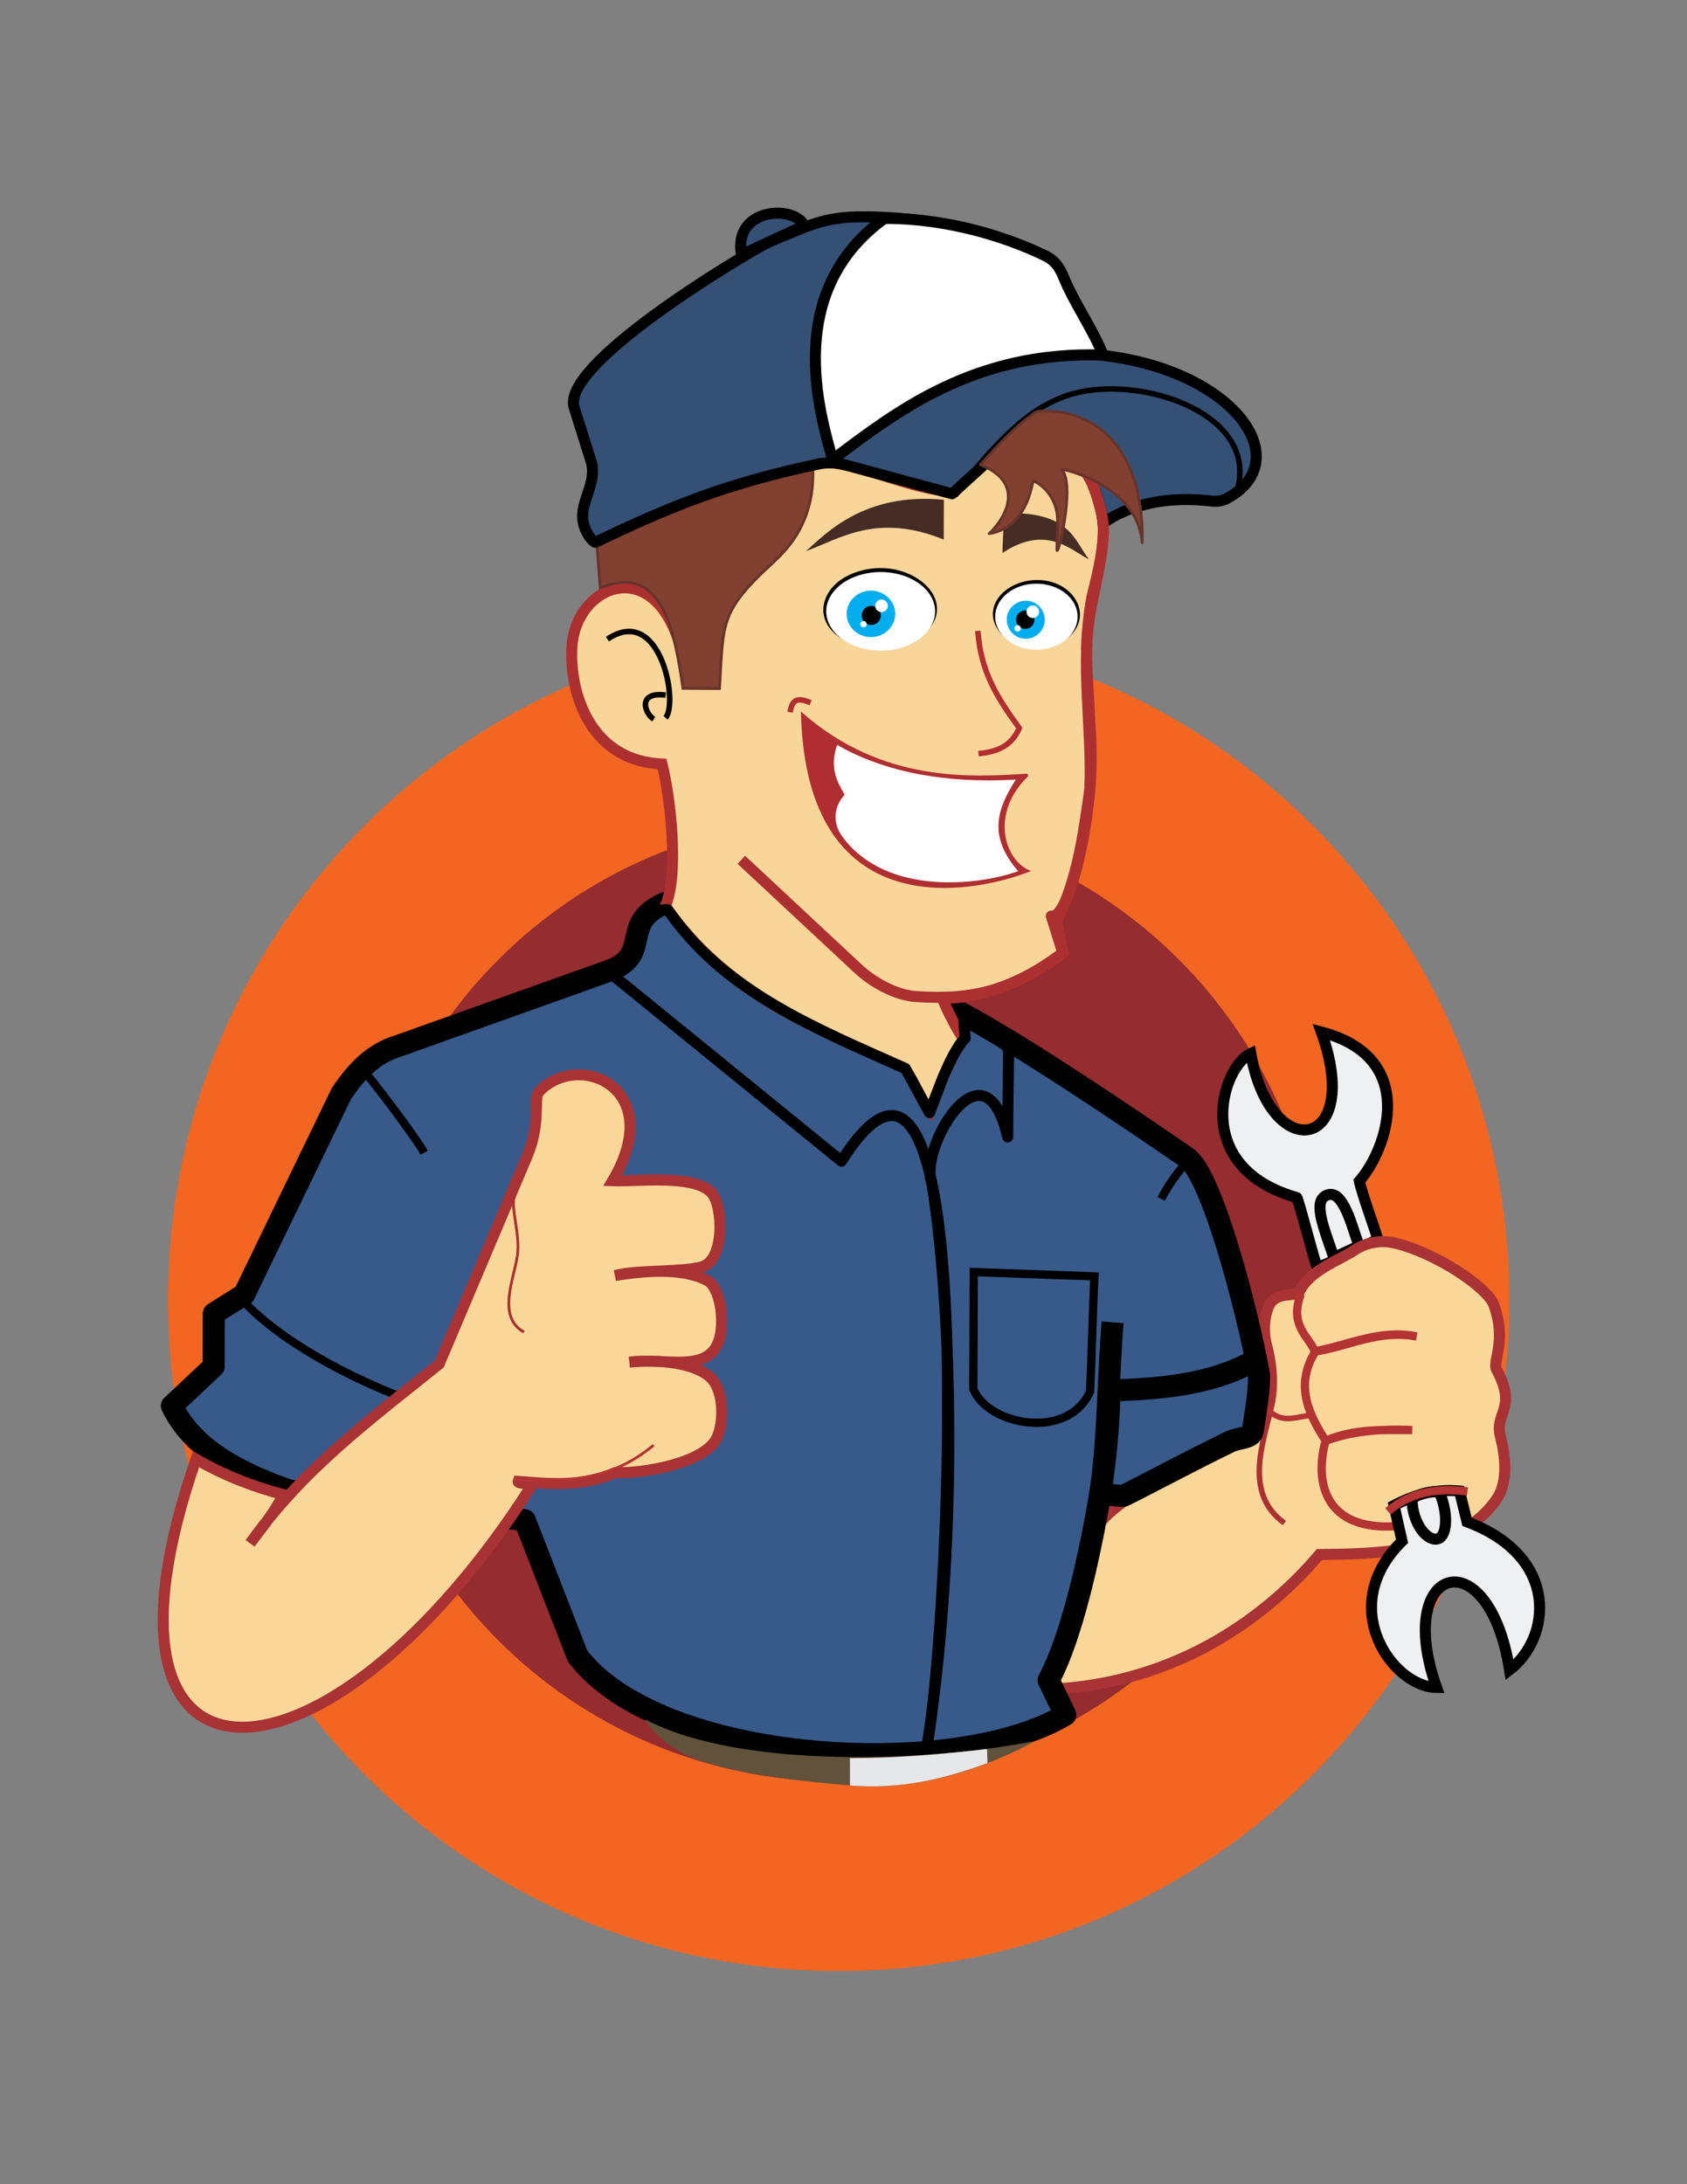 <?xml version="1.0" encoding="utf-8"?>
<!-- Generator: Adobe Illustrator 15.0.0, SVG Export Plug-In  -->
<!DOCTYPE svg PUBLIC "-//W3C//DTD SVG 1.1//EN" "http://www.w3.org/Graphics/SVG/1.1/DTD/svg11.dtd">
<svg version="1.1"
	 xmlns="http://www.w3.org/2000/svg" xmlns:xlink="http://www.w3.org/1999/xlink" xmlns:a="http://ns.adobe.com/AdobeSVGViewerExtensions/3.0/"
	 x="0px" y="0px" width="612px" height="792px" viewBox="-57.206 -75.287 612 792"
	 overflow="visible" enable-background="new -57.206 -75.287 612 792" xml:space="preserve">
<rect x="-57.206" y="-75.287" width="612" height="792" fill="#808080" stroke="none"/>
<defs>
</defs>
<path fill="#F26622" d="M247.037,152.823c134.348,0,243.301,108.955,243.301,243.302c0,134.346-108.953,243.301-243.301,243.301
	c-134.348,0-243.301-108.955-243.301-243.301C3.734,261.775,112.688,152.823,247.037,152.823L247.037,152.823z M247.037,233.614
	c89.736,0,162.51,72.773,162.51,162.511c0,89.734-72.773,162.51-162.51,162.51s-162.51-72.775-162.51-162.51
	C84.525,306.388,157.3,233.614,247.037,233.614L247.037,233.614z"/>
<path fill="#942C30" d="M247.037,221.542c96.402,0,174.583,78.18,174.583,174.583c0,96.402-78.181,174.582-174.583,174.582
	c-96.403,0-174.583-78.18-174.583-174.582C72.454,299.721,150.633,221.542,247.037,221.542L247.037,221.542z M247.037,233.614
	c89.736,0,162.51,72.773,162.51,162.511c0,89.736-72.773,162.51-162.51,162.51s-162.51-72.772-162.51-162.51
	C84.525,306.388,157.299,233.614,247.037,233.614L247.037,233.614z"/>
<path fill="#EFF0F1" stroke="#000000" stroke-width="4" stroke-miterlimit="2.613" d="M396.544,306.72
	c7.206,40.821,40.982,35.167,25.6-7.793c35.559,9.315,23.864,42.563,13.785,54.053c0.883,4.455,5.804,17.83,6.675,21.058
	c0.054,0.19-18.038,9.166-21.923,10.203c-0.459,0.121-6.995-25.42-7.455-25.297C374.639,348.01,385.933,311.603,396.544,306.72
	L396.544,306.72z"/>
<path fill="#EFF0F1" stroke="#000000" stroke-width="4" stroke-miterlimit="2.613" d="M435.965,376.369l-9.265,4.344
	c-3.601-10.76-8.231-21.188-1.983-22.814C430.984,356.268,434.273,374.041,435.965,376.369L435.965,376.369z"/>
<path fill="#F9D799" stroke="#A93334" stroke-width="4" stroke-miterlimit="2.613" d="M340.957,468.963l0.474,8.42
	c9.034-11.439,29.987-19.631,57.792-35.529c3.145-1.985,7.351-13.358,2.982-29.69c-0.956-3.572-1.146-8.873,0.765-13.623
	c2.39-5.93,10.294-3.482,11.109-5.248c3.643-7.9,14.056-11.299,20.308-15.389c3.505-2.291,8.646-3.82,14.49-2.435
	c14.937,3.543,33.584,16.115,35.857,22.441c4.798,13.352-0.654,20.408,0.959,23.393c7.707,14.252-0.85,15.623,1.403,24.25
	c1.728,6.613,2.883,16.183-1.104,22.312c-13.144,20.198-44.494,20.266-64.558,20.53c-13.206,15.623-45.21,46.347-97.439,48.845
	L340.957,468.963L340.957,468.963z"/>
<path fill="none" stroke="#AB3031" stroke-width="2" stroke-linejoin="round" stroke-miterlimit="2.613" d="M408.74,476.969
	c-14.943-10.645-7.531-29.459-5.126-40.557"/>
<path fill="none" stroke="#B43333" stroke-width="2" stroke-miterlimit="2.613" d="M400.944,433.252
	c5.329,8.941,12.109,4.938,16.976,4.773"/>
<path fill="#375A8B" stroke="#000000" stroke-width="8" stroke-linejoin="round" stroke-miterlimit="2.613" d="M87.47,303.9
	l76.417-27.237c15.849-5.866,3.401-17.219,20.11-24.474l106.908,39.573c20.947,10.933,61.589,38.337,82.42,52.684
	c9.07,6.245,21.679,54.317,26.065,77.907c0.763,4.09-1.509,17.218-2.144,21.293c-0.421,2.699-5.303,2.386-8.237,3.813
	c-16.545,8.047-38.377,19.813-39.022,19.742c-3.155-0.354-8.017-0.845-8.094-0.631c-2.092,12.272-8.723,48.926-18.707,67.385
	l6.062,12.58c-40.104,24.033-147.169,18.188-176.956-21.412l-19.117-49.17l-85.635-10.799
	c-17.414-6.179-34.732-14.759-42.395-30.679l15.183-14.256l0.034-19.223l11.017-6.924c11.741-24.246,23.482-48.492,35.223-72.74
	C72.285,312.856,78.428,306.582,87.47,303.9L87.47,303.9z"/>
<path fill="none" stroke="#000000" stroke-width="3" stroke-miterlimit="2.613" d="M296.055,385.971l43.78,1.563
	c-0.721,14.014-0.895,27.807-1.614,41.819c-7.985,17.72-36.933,12.345-42.345-0.985L296.055,385.971L296.055,385.971z"/>
<path fill="none" stroke="#000000" stroke-width="8" stroke-miterlimit="2.613" d="M346.427,404.188
	c-1.751,20.824-1.45,42.773-4.623,62.832c2.042-12.034,3.237-26.067,3.529-38.104c15.865-0.549,34.945-1.525,51.03-10.06"/>
<path fill="none" stroke="#000000" stroke-width="3" stroke-miterlimit="2.613" d="M374.11,345.43
	c-3.958,3.847-7.669,9.365-10.066,14.006 M72.923,310.962c3.958,3.846,21.346,27.091,23.743,31.731 M29.491,394.801
	c14.115,16.062,40.507,29.535,59.217,36.625"/>
<path fill="#60523B" d="M251.056,572.127c25.986,2.307,50.951-7.238,67.397-16.154c-37.896,7.605-107.251,10.402-141.571-7.801
	c-0.815-0.432,6.06,10.475,19.961,14.967C214.278,568.773,234.471,570.652,251.056,572.127L251.056,572.127z"/>
<path fill="#F9D799" stroke="#A93334" stroke-width="4" stroke-miterlimit="2.613" d="M13.911,453.812
	c9.925,5.783,20.77,10.017,31.748,12.875c-4.639,8.369-7.305,11.172-12.132,17.638c19.25-27.142,43.805-45.037,68.582-65.006
	c10.422-24.576,20.845-49.271,31.268-73.847c6-13.063,2.865-22.672,4.869-24.815c14.314-15.307,46.72-1.54,26.803,32.198
	c8.385,0.394,30.103-2.53,35.996,4.568c4.098,4.762,4.833,24.635-3.951,26.74c-8.318,1.994-22.873,0.922-31.167,3.059
	c13.685-2.248,25.743-2.297,33.496,1.844c2.909,1.554,5.085,7.65,5.13,14.304c0.145,21.807-18.838,13.203-33.423,15.266
	c12.036-1.178,22.932,0.604,28.555,4.824c5.854,4.395,5.84,16.381,3.312,22.305c-4.117,9.646-27.75,13.412-36.903,12.906
	c-12.547,5.348-23.835,4.057-35.341,3.207c-0.394,1.082,5.562,0.438,4.954,1.396C62.437,578.383-31.498,585.295,13.911,453.812
	L13.911,453.812z"/>
<path fill="none" stroke="#B43333" stroke-width="3" stroke-miterlimit="2.613" d="M414.659,394.064
	c-4.272,11.388,3.163,15.438,5.078,20.627c12.163-2.172,23.971-8.184,36.982-5.36c-14.035-2.547-24.619,3.572-36.765,5.469
	c-8.069,12.949-1.408,24.043,3.721,32.334c10.714-4.549,21.1-3.858,31.402-3.885c-12.057-0.471-21.962,0.459-31.402,3.938
	c-4.06,14.783-0.494,32.765,25.893,30.927"/>
<path fill="#EFF0F1" stroke="#000000" stroke-width="4" stroke-miterlimit="2.613" d="M448.513,470.604
	c6.874-3.614,14.681-6.08,23.744-5.252c0.912,3.726,1.823,7.447,2.736,11.172c33.919,12.726,30.417,42.302,15.427,53.714
	c-7.556-48.134-42.287-38.313-26.479,6.346c-15.699-0.041-36.869-29.08-12.521-53.027
	C450.452,479.236,449.482,474.92,448.513,470.604L448.513,470.604z"/>
<path fill="#EFF0F1" stroke="#000000" stroke-width="4" stroke-miterlimit="2.613" d="M455.044,468.031
	c2.802-1.701,7.026-2.689,9.855-2.359c3.395,7.676,2.891,15.789-0.316,16.967C460.833,484.014,455.033,477.363,455.044,468.031
	L455.044,468.031z"/>
<path fill="#F8D598" stroke="#AD3031" stroke-width="4" stroke-miterlimit="2.613" d="M192.206,172.749l10.028,0.103
	c0.645-15.521-1.562-27.309,11.61-37.962c11.523-9.32,22.824-19.568,21.814-40.57c10.715-6.919,34.28,8.183,53.584,8.629
	c8.959-10.031,16.682-18.589,28.195-27.07c6.674-1.409,8.744-7.244,19.981,21.26c9.573,15.054,4.793,29.917,1.411,44.477
	c-4.379,24.104,0.29,46.66-0.682,69.526c-2.572,17.314-4.315,31.751-12.026,47.626l2.354,11.525
	c-14.574,10.918-30.117,16.514-43.566,16.383c-0.762-0.007,4.986,11.582,7.427,14.65c-5.535,8.267-8.374,16.344-12.192,26.197
	c-3.351-3.948-5.029-9.36-9.166-15.532c-33.747-15.11-64.312-26.597-86.821-58.644c5.132-12.173,1.713-40.212-1.203-51.611
	c-27.445-1.242-33.776-28.06-32.651-42.914C152.17,134.169,186.785,122.948,192.206,172.749L192.206,172.749z"/>
<path fill="#814030" stroke="#67342B" stroke-width="1" stroke-miterlimit="2.613" d="M159.261,121.416
	c21.178-10.889,46.978-20.444,78.408-26.83c0.598,15.913-5.959,26.243-13.4,33.104c-20.339,18.752-18.985,21.821-20.449,46.655
	l-13.27-0.065c-2.792-18.904-6.986-46.157-30.007-36.359L159.261,121.416L159.261,121.416z"/>
<path fill="#355075" stroke="#000000" stroke-width="4" stroke-linejoin="round" stroke-miterlimit="2.613" d="M221.731,12.383
	c10.934-4.12,17.975-8.728,31.565-9.022c24.503-0.528,65.945,6.14,75.96,24.569c4.41,8.117,9.772,18.295,12.58,25.536
	c48.25,5.165,71.597,37.703,46.462,51.794c-2.875,1.612-4.892,1.235-8.09,0.932c-24.797-2.346-36.972,8.217-37.009,8.109
	c-0.253-0.733-0.966-5.819-3.395-12.353c-3.093-8.323-8.97-19.053-20.229-26.714l-31.367,28.535l-38.076-10.288
	c-3.77-1.019-6.741-1.299-10.722-0.454c-35.34,7.5-54.953,16.16-80.667,28.309c-0.549,0.12-4.63-3.896-4.582-9.631
	c0.056-6.59,5.566-12.962,2.831-20.438l-5.84-18.547C145.488,57.23,211.062,18.006,221.731,12.383L221.731,12.383z"/>
<path fill="none" stroke="#000000" stroke-width="2" stroke-miterlimit="2.613" d="M290.006,102.599
	c12.806-15.074,24.593-30.313,42.163-35.149c23.627-6.502,63.75,6.043,60.212,31.475c-0.255,1.827-0.94,9.231-13.338,7.682
	c-10.443-1.305-21.787-0.191-31.125,4.997c-1.121,0.623-5.762,4.92-5.772,4.804c-0.529-5.659-1.158-9.565-1.874-12.662
	c-1.022-4.436-2.225-7.208-3.563-11.086C322.523,51.626,306.166,90.472,290.006,102.599L290.006,102.599z"/>
<path fill="#FFFFFF" stroke="#000000" stroke-width="4" stroke-linejoin="round" stroke-miterlimit="2.613" d="M263.627,3.923
	c13.538-0.162,35.61,2.657,58.122,13.408c5.605,2.678,6.229,6.838,8.513,11.563c4.054,8.388,9.204,15.933,12.728,24.58
	c-46.902-1.682-75.371,20.798-98.16,37.898C240.27,74.738,226.646,30.761,263.627,3.923L263.627,3.923z"/>
<path fill="#355075" stroke="#000000" stroke-width="4" stroke-miterlimit="2.613" d="M234.584,6.535L211.753,17.08
	C208.761,0.022,230.767-1.141,234.584,6.535L234.584,6.535z"/>
<path fill="none" stroke="#AD3031" stroke-width="4" stroke-linejoin="round" stroke-miterlimit="2.613" d="M211.729,236.474
	l42.464,39.583c5.23,4.876,13.547,9.508,20.789,10.003c21.391,1.465,35.461-2.463,53.355-15.84l-4.162-13.355
	c5.01,1.404,11.73-21.576,13.904-45.045c0.74-8.002,0.666-16.063,0.204-23.231c-0.404-8.74-1.121-17.536-1.296-26.278
	c-0.316-15.978,5.361-29.154,6.073-43.938c0.149-3.085-0.268-5.895-0.891-8.603c-0.389-1.686-0.933-3.5-1.505-5.271
	c-0.259-0.805-0.525-1.601-0.784-2.371c-0.686-2.04-1.716-3.716-2.491-5.69"/>
<path fill="#452C25" d="M307,110.868c0.021,4.806-0.54,9.555-0.521,14.361c16.084-10.746,25.25-0.566,31.369,2.286
	C332.536,120.959,331.201,109.844,307,110.868L307,110.868z"/>
<path fill="#814030" stroke="#67342B" stroke-width="1" stroke-linejoin="round" stroke-miterlimit="2.613" d="
	M320.924,73.723c18.166-0.392,36.972,12.26,36.229,47.786c-1.626-21.189-29.68-27.031-29.26-26.608
	c5.323,5.35-1.734,33.54-1.68,28.945c0.064-5.303,0.782-10.892-0.347-14.855c-1.761-6.184-6.517-9.45-8.315-9.854
	c-0.552,2.56-2.845,17.061-15.934,19.078c3.357-2.912,15.459-17.453-3.163-25.016c5.88-6.429,11.751-12.912,17.944-17.45
	C318.439,74.257,318.339,73.779,320.924,73.723L320.924,73.723z"/>
<path fill="#452C25" d="M285.213,105.94c-0.021,4.807-0.039,9.613-0.058,14.419c-24.354-9.878-37.723-0.211-49.991,4.194
	C241.843,118.812,255.867,103.066,285.213,105.94L285.213,105.94z"/>
<path fill="none" stroke="#000000" stroke-width="2" stroke-linejoin="round" stroke-miterlimit="2.613" d="M253.195,157.607
	c-13.934-5.118-12.569-15.814-5.539-21.293c4.068-3.17,10.388-4.971,16.281-4.566c13.938,0.958,25.309,13.727,11.534,23.688"/>
<path fill="#FFFFFF" d="M262.277,132.13c10.902,0,19.744,6.386,19.744,14.26c0,7.875-8.842,14.26-19.744,14.26
	c-10.903,0-19.746-6.386-19.746-14.26S251.374,132.13,262.277,132.13L262.277,132.13z"/>
<path fill="#00AEEF" d="M258.745,138.894c4.868,0,8.817,3.768,8.817,8.414s-3.949,8.414-8.817,8.414
	c-4.87,0-8.819-3.768-8.819-8.414S253.875,138.894,258.745,138.894L258.745,138.894z"/>
<path d="M258.867,144.395c1.914,0,3.469,1.553,3.469,3.469c0,1.915-1.555,3.468-3.469,3.468c-1.915,0-3.469-1.553-3.469-3.468
	C255.398,145.948,256.952,144.395,258.867,144.395L258.867,144.395z"/>
<path fill="none" stroke="#000000" stroke-width="2" stroke-miterlimit="2.613" d="M309.752,156.611
	c-13.258-9.74-1.287-22.277,12.001-20.394c11.917,1.689,17.712,15.452,3.309,21.644"/>
<path fill="#FFFFFF" d="M318.769,136.349c8.254,0,14.947,5.36,14.947,11.97s-6.693,11.97-14.947,11.97s-14.949-5.36-14.949-11.97
	S310.515,136.349,318.769,136.349L318.769,136.349z"/>
<path fill="#00AEEF" d="M314.909,142.534c3.806,0,6.893,3.087,6.893,6.893c0,3.807-3.087,6.893-6.893,6.893
	c-3.808,0-6.894-3.086-6.894-6.893C308.015,145.621,311.103,142.534,314.909,142.534L314.909,142.534z"/>
<path d="M314.72,146.081c1.844,0,3.338,1.495,3.338,3.337c0,1.843-1.494,3.338-3.338,3.338s-3.338-1.495-3.338-3.338
	C311.382,147.576,312.876,146.081,314.72,146.081L314.72,146.081z"/>
<path fill="none" stroke="#B22E31" stroke-width="2" stroke-linejoin="round" stroke-miterlimit="2.613" d="M297.523,153.463
	c1.07,14.747,6.824,24.005,15.07,35.276c-2.949,6.535-7.91,8.566-14.84,9.243"/>
<path fill="none" stroke="#B22E31" stroke-width="2" stroke-miterlimit="2.613" d="M229.396,182.958
	c0.699-3.344,1.48-6.066,7.46-3.412"/>
<path fill="none" stroke="#000000" stroke-width="2" stroke-miterlimit="2.613" d="M163.15,156.477
	c19.208-12.932,25.893,23.071,21.101,28.521 M184.292,176.77c-10.409-1.369-7.691,6.573-4.337,8.732"/>
<path fill="#B02E31" stroke="#B02E31" stroke-width="1" stroke-miterlimit="2.613" d="M233.873,183.838
	c28.965,25.169,60.833,23.239,81.62,21.912c-14.081,13.614-8.912,30.488,0.022,34.775
	C293.962,248.682,236.062,259.159,233.873,183.838L233.873,183.838z"/>
<path fill="#FFFFFF" d="M246.481,194.801c16.672,9.692,39.013,14.123,64.825,12.594c-7.171,11.167-9.861,20.754,0.836,33.194
	c-13.586,5.041-47.945,9.365-63.878-12.678c-3.355-4.641-3.187-10.497,0.952-15.039C246.336,207.93,243.703,203.089,246.481,194.801
	L246.481,194.801z"/>
<path fill="none" stroke="#B43333" stroke-width="3" stroke-linejoin="round" stroke-miterlimit="2.613" d="M446.299,472.734
	c7.854-6.683,16.989-8.654,28.857-7.22"/>
<path fill="none" stroke="#AB3031" stroke-width="1" stroke-linejoin="round" stroke-miterlimit="2.613" d="M132.886,407.727
	c-9.908-5.436-3.682-19.108-2.412-27.629c1.121-7.518-2.309-16.479-1.182-21.682"/>
<path fill="#E6E7E8" d="M251.125,562.227c16.831,0.033,33.402-1.428,49.738-3.315c0.022,1.385,0.151,3.692,0.175,5.078
	c-14.38,5.383-31.208,9.743-49.899,8.137C251.138,567.998,251.125,566.354,251.125,562.227L251.125,562.227z"/>
<path fill="none" stroke="#000000" stroke-width="4" stroke-linejoin="round" stroke-miterlimit="2.613" d="M164.356,277.701
	c27.901,22.686,55.803,45.372,83.704,68.057c52.458-83.088,38.487,171.828,31.321,210.25c10.284-67.697,9.558-151.229,1.504-202.18
	c-5.216-11.818,19.003-54.135,27.466-16.824c0.035-9.811,0.291-22.145,0.327-31.956c-4.923-5.417-12.09-9.626-16.465-13.13
	c0.239,3.077,0.478,6.154,0.717,9.23c-3.379,3.63-5.823,9.182-7.88,13.848l-5.04,13.19c-3.209-5.688-5.543-10.289-8.752-15.978
	c-33.54-14.902-64.022-27.65-84.046-54.633c-0.704-0.949-1.555-2.059-2.23-3.045C168.609,255.036,180.628,272.997,164.356,277.701
	L164.356,277.701z"/>
<path fill="none" stroke="#B63332" stroke-width="1" stroke-linejoin="round" stroke-miterlimit="2.613" d="M179.904,448.74
	c-15.942,13.233-32.348,13.467-50.61,12.537"/>
<path fill="#FFFFFF" d="M262.588,142.108c1.263,0,2.284,1.022,2.284,2.284c0,1.261-1.021,2.284-2.284,2.284
	c-1.262,0-2.284-1.023-2.284-2.284C260.304,143.13,261.327,142.108,262.588,142.108L262.588,142.108z"/>
<path fill="#FFFFFF" d="M317.47,144.248c1.262,0,2.284,1.022,2.284,2.284c0,1.261-1.022,2.284-2.284,2.284
	c-1.261,0-2.283-1.023-2.283-2.284C315.187,145.27,316.209,144.248,317.47,144.248L317.47,144.248z"/>
<path fill="#FFFFFF" d="M256.029,149.879c0.64,0,1.158,0.519,1.158,1.16c0,0.64-0.52,1.159-1.158,1.159
	c-0.642,0-1.16-0.519-1.16-1.159C254.869,150.398,255.388,149.879,256.029,149.879L256.029,149.879z"/>
<path fill="#FFFFFF" d="M311.952,151.382c0.64,0,1.159,0.519,1.159,1.16c0,0.64-0.521,1.159-1.159,1.159
	c-0.642,0-1.159-0.519-1.159-1.159C310.792,151.901,311.312,151.382,311.952,151.382L311.952,151.382z"/>
</svg>
